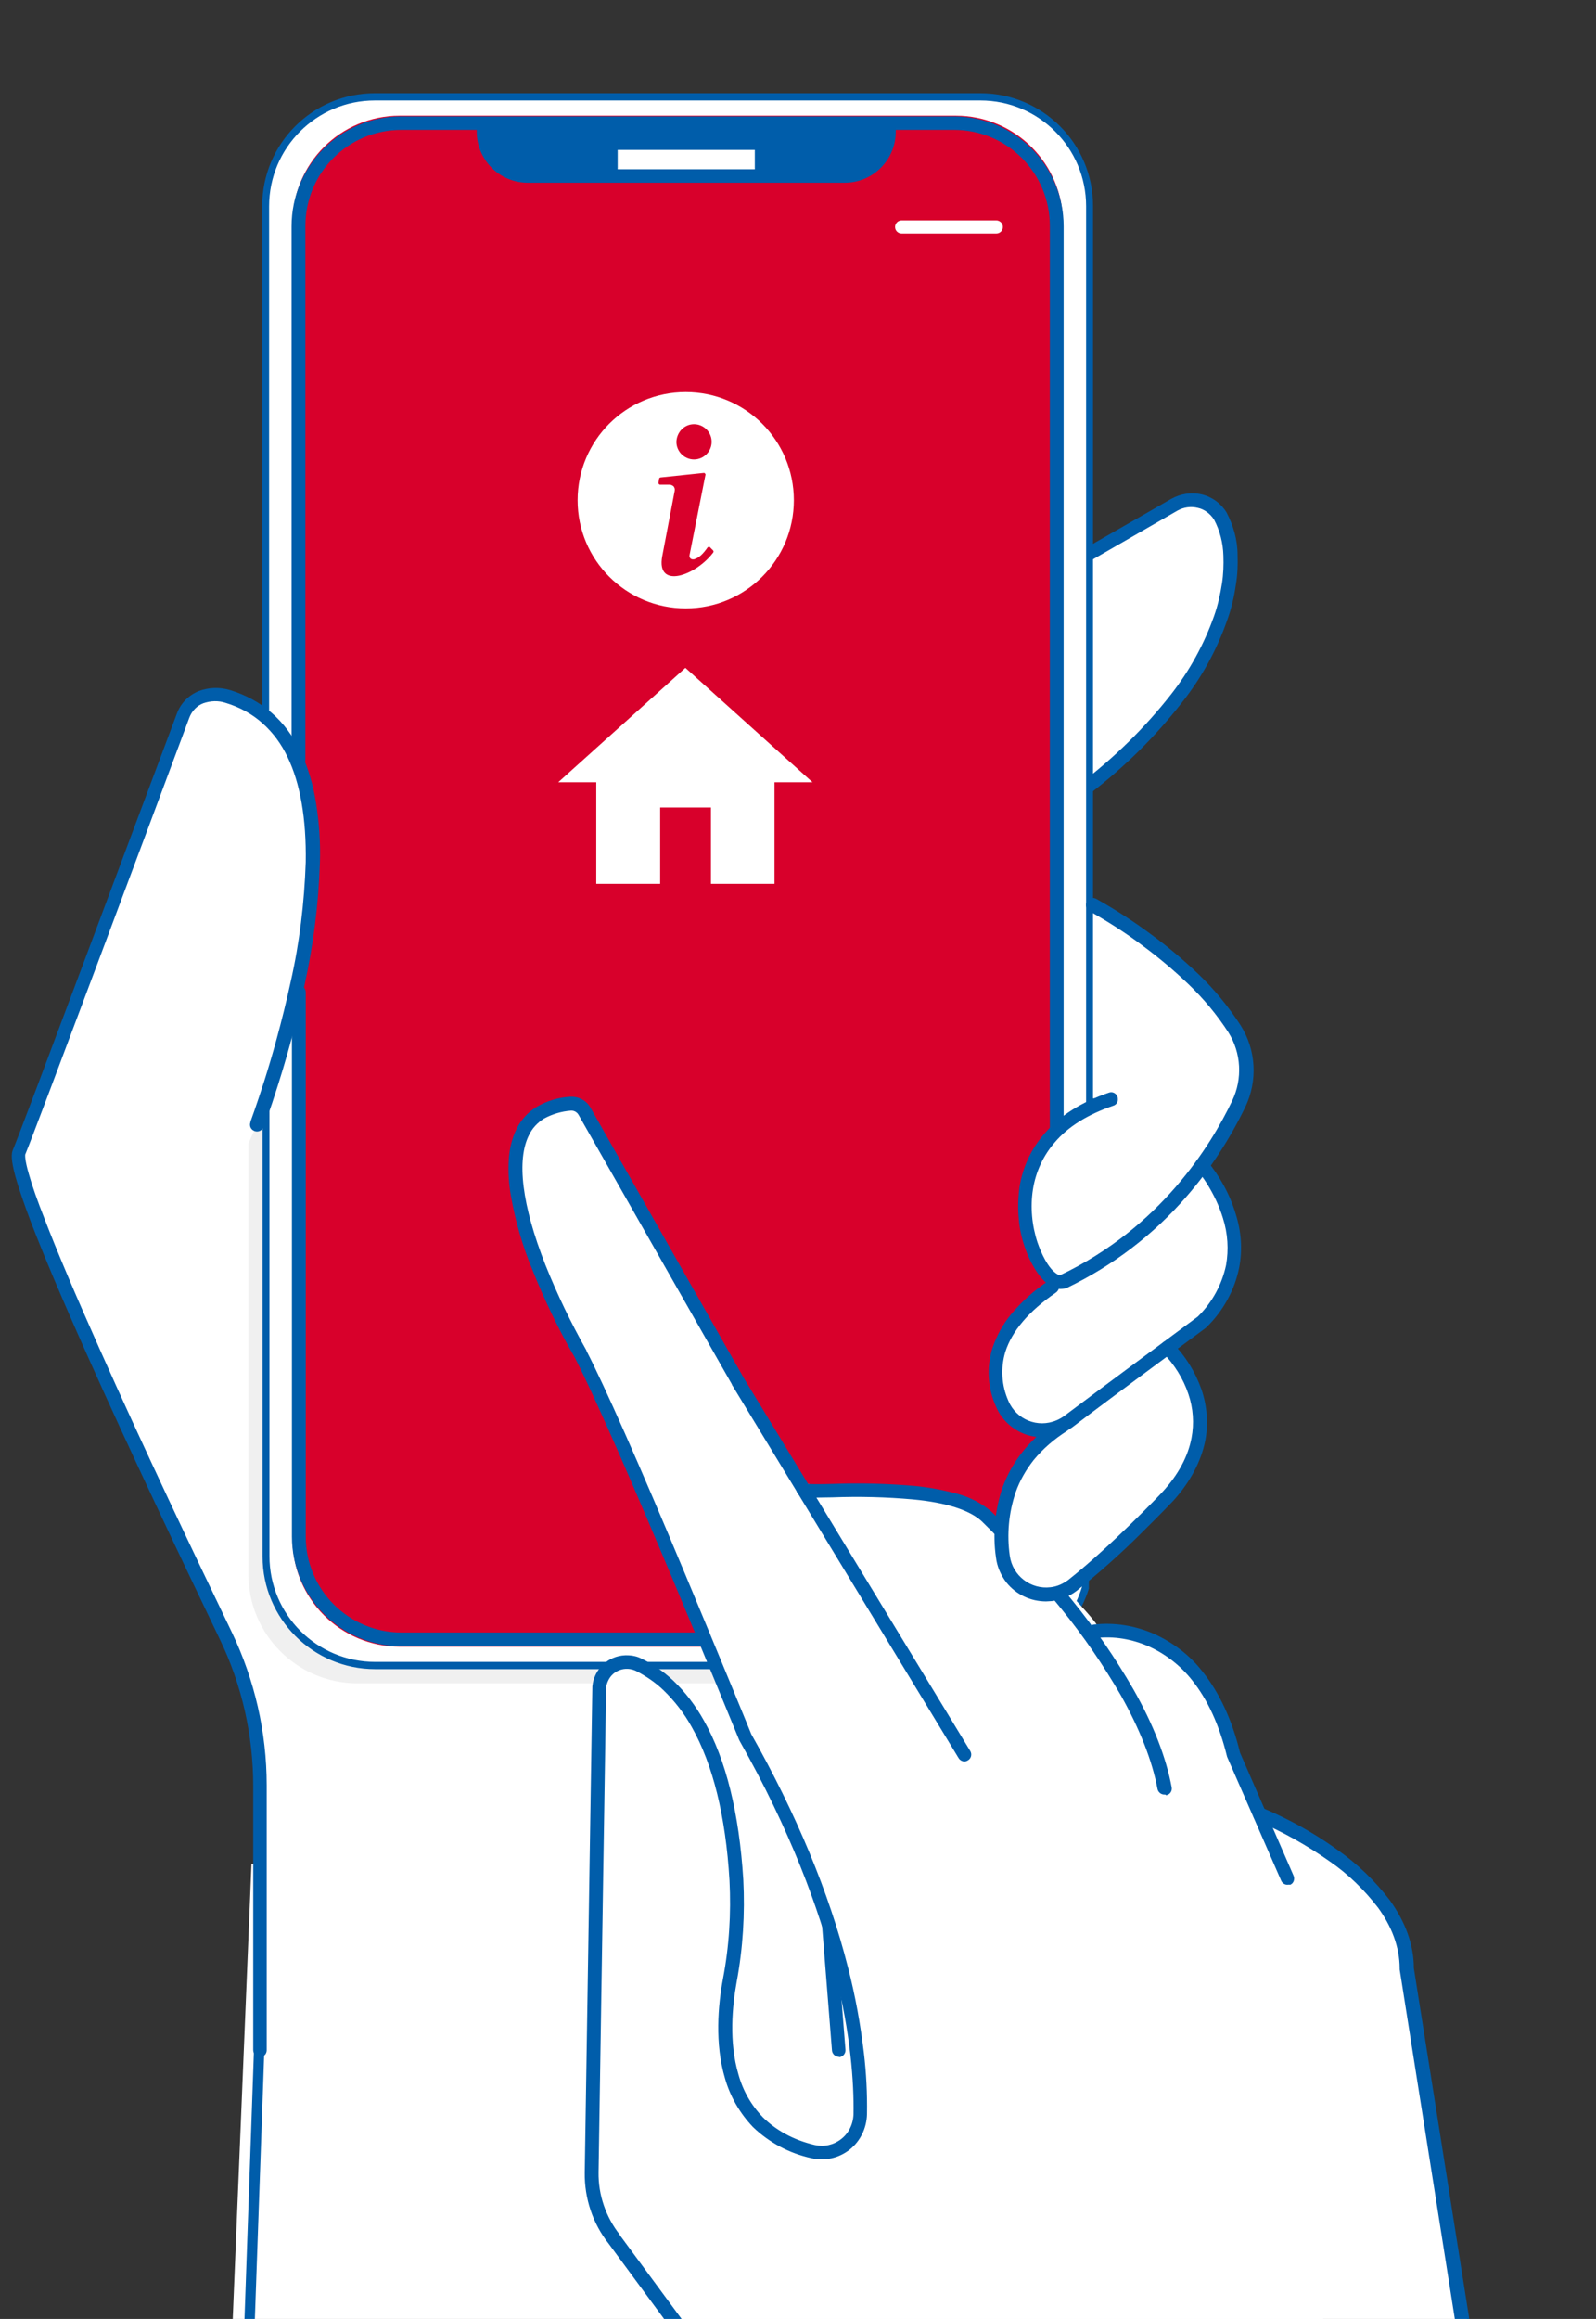 <svg xmlns="http://www.w3.org/2000/svg" xmlns:xlink="http://www.w3.org/1999/xlink"  x="0px" y="0px" viewBox="0 0 462 671" style="enable-background:new 0 0 462 671;" xml:space="preserve"><rect x="0" y="0" width="462" height="671" fill="#333333" stroke="none"/><style type="text/css">	.st0{fill:#FFFFFF;}	.st1{fill:#005DAA;}	.st2{opacity:0.5;fill:#E3E3E3;enable-background:new    ;}	.st3{fill:#D8002B;}	.st4{fill:none;stroke:#005DAA;stroke-width:3;}	.st5{fill-rule:evenodd;clip-rule:evenodd;fill:#FFFFFF;}</style><g>	<g id="Main_FAQ_" transform="translate(-1207 -2473)">		<path id="Path_996" class="st0" d="M1279.8,3012.3l-5.5,133.4h317.1l-114.5-149.6L1279.8,3012.3z"></path>		<g id="Group_1198" transform="translate(-18 -114.057)">			<g>				<g id="Mask_Group_42" transform="translate(-39 -595.966)">					<g id="Group_1197">						<path id="Path_997" class="st0" d="M1624,3503c-2.9,6-6.2,11.7-10.1,17.1c3.3,4.3,5.8,9.1,7.4,14.2c2.5,8.3,3.1,20.6-8.3,32.3       c-0.1,0.1-0.1,0.1-0.2,0.2c-0.1,0.1-3.5,2.6-8.5,6.3c3.1,3.5,5.5,7.6,7.1,12.1c4.6,13.7-1.9,24.9-8.2,31.9       c-0.2,0.2-14.9,15.8-27.5,25.7l0.1,0.1l-27.6,32.5l-45.2,31.3l5.5,69.4l7.8,59.7h-180.4c-0.9,0,2-58.7,2-59.5v-76.4       c0-14.8-3.3-29.4-9.7-42.7c-10.6-22.1-26-54.4-38.6-82.7c-23.6-52.9-22-56.7-21.3-58.4c2.8-6.6,37-98.4,47.5-126.3       c2.1-5.7,8.4-8.5,14.8-6.5c9,2.8,15.8,8.6,20,17.4c7.2,14.8,7.6,37.5,1.2,67.7c-2.2,10.2-4.8,19.6-7,26.8       c5.7,2.5,31.4,12.9,64.8,11.7l56-69.6c0,0,0.1-0.1,0.1-0.1l62.1-60.7c0.1-0.1,0.1-0.1,0.2-0.2l50.5-34.5c0,0,0.1,0,0.1-0.1       l24.4-14c5.3-3.1,12.2-1.4,15.4,3.8c5.1,8.4,3.3,21.9,0.3,30.9c-7.2,21.4-25.6,39-39.7,50.1l-16.1,17.1l18.2,14.1       c1.2,0.6,28.5,15.4,41.6,36.4C1627.1,3486.9,1627.6,3495.6,1624,3503z"></path>						<g id="Group_1192" transform="translate(1342.938 3327.576)">							<path id="Path_391" class="st1" d="M61.3,182.9c-7.1,0-14.1-0.5-21.1-1.4c-7.3-1-14.5-2.4-21.6-4.4        c-6.7-1.7-13.2-4.1-19.4-6.9c-1-0.5-1.4-1.7-0.9-2.7c0.5-1,1.7-1.4,2.7-0.9l0,0c6.1,2.8,12.4,5,18.8,6.7        c6.9,1.9,13.9,3.3,21.1,4.3c8.5,1.1,17.1,1.6,25.7,1.3l55.9-69.4c0-0.1,0.1-0.1,0.2-0.2l62.1-60.7c0.1-0.1,0.2-0.2,0.3-0.2        l50.5-34.5c0,0,0.1-0.1,0.1-0.1l24.4-14c2.7-1.5,5.8-2,8.8-1.3c3,0.7,5.6,2.6,7.2,5.2c2,3.8,3.2,8,3.2,12.3        c0.1,2.9,0,5.8-0.5,8.7c-0.5,3.5-1.3,6.9-2.5,10.2c-3,8.6-7.4,16.6-13,23.7c-7.8,10-16.8,18.9-26.9,26.6l-62.6,66.5        c-0.8,0.8-2,0.8-2.8,0.1c-0.8-0.8-0.8-2-0.1-2.8l62.7-66.6c0.1-0.1,0.1-0.1,0.2-0.2c9.8-7.5,18.7-16.2,26.3-25.9        c5.3-6.8,9.5-14.4,12.4-22.6c1.1-3.1,1.8-6.3,2.3-9.5c0.4-2.6,0.5-5.3,0.4-8c-0.1-3.6-1-7.2-2.7-10.4c-1.1-1.7-2.8-3-4.7-3.4        c-2-0.5-4.1-0.2-5.9,0.8l-24.3,14l-50.3,34.4l-61.9,60.5L69,182c-0.4,0.4-0.9,0.7-1.5,0.7C65.5,182.8,63.4,182.9,61.3,182.9z        "></path>							<path id="Path_392" class="st1" d="M163.9,450.6c-1,0-1.9-0.8-2-1.8l-5.6-70.4c-0.1-0.7,0.3-1.4,0.9-1.8l45.6-31.6l27.3-32.2        c0.7-0.8,2-0.9,2.8-0.2c0.8,0.7,0.9,1.9,0.2,2.8l-27.5,32.4c-0.1,0.1-0.2,0.2-0.4,0.3l-44.9,31.1l5.5,69.3        c0.1,1.1-0.7,2.1-1.8,2.2C164,450.6,163.9,450.6,163.9,450.6z"></path>						</g>						<path id="Path_393" class="st1" d="M1583.3,3503.6c-3.3,0-6.6-0.4-9.8-1.3c-4.1-1-8-2.7-11.6-4.9c-4.6-2.9-8.6-6.6-11.8-10.9       c-0.8-1.1-0.6-2.7,0.5-3.5s2.7-0.6,3.5,0.5c2.8,3.8,6.4,7.1,10.4,9.7c3.2,2,6.6,3.4,10.2,4.3c3.5,0.9,7.1,1.3,10.7,1       c0.1,0,0.2,0,0.3,0c1.4,0,2.5,1.1,2.5,2.5c0,1.3-0.9,2.3-2.2,2.5C1585.1,3503.6,1584.2,3503.6,1583.3,3503.6z"></path>						<path id="Path_394" class="st1" d="M1560.5,3535.1c-0.5,0-0.9-0.1-1.3-0.4c-2.3-1.4-4.5-3-6.5-4.8c-4.6-4-7.4-7.9-8.2-11.6       c-0.3-1.4,0.6-2.7,1.9-3c1.4-0.3,2.7,0.6,3,1.9c0.5,2.5,2.8,5.6,6.5,8.8c1.8,1.6,3.8,3,5.8,4.3c1.2,0.7,1.6,2.3,0.8,3.4       C1562.2,3534.7,1561.4,3535.1,1560.5,3535.1L1560.5,3535.1z"></path>						<path id="Path_395" class="st1" d="M1560.7,3562.6c-0.5,0-0.9-0.1-1.3-0.4c-2.3-1.4-4.5-3-6.5-4.8c-4.6-4-7.4-7.9-8.2-11.6       c-0.3-1.4,0.6-2.7,1.9-3c1.4-0.3,2.7,0.6,3,1.9c0.5,2.5,2.8,5.6,6.5,8.8c1.8,1.6,3.8,3,5.9,4.4c1.2,0.7,1.6,2.3,0.8,3.4       C1562.4,3562.2,1561.6,3562.6,1560.7,3562.6L1560.7,3562.6z"></path>						<path id="Path_998" class="st0" d="M1612,3520.2c0,0,21.1,23.8,0,45.4c0,0-24.3,17.9-38.7,28.8c-5.6,4.2-13.5,3.1-17.6-2.5       c-0.6-0.8-1.1-1.7-1.5-2.7c-3.8-8.9-3.6-21.4,14.4-33.8"></path>						<path id="Path_999" class="st0" d="M1602,3572.9c0,0,21.1,19.7,0,43.1c0,0-14.8,15.8-27.5,25.7c-5.5,4.3-13.3,3.3-17.6-2.2       c-1.4-1.8-2.3-3.9-2.6-6.1c-1.5-11.6,0.5-27.2,17.4-38"></path>						<path id="Path_1000" class="st0" d="M1579.7,3444.9c0,0,28.6,15,41.6,35.8c4.1,6.5,4.6,14.7,1.3,21.7       c-6.3,13.3-21.3,37.4-50.7,51.4c-7.4,3.5-26.7-39,13.8-52.7l-6-0.3L1579.7,3444.9z"></path>						<path id="Path_1001" class="st0" d="M1579.4,3503.3"></path>						<path id="Path_1002" class="st2" d="M1573,3645.1v2.4c-4,13.4-16.3,22.6-30.3,22.6h-175.2c-17.5,0-31.6-14.2-31.6-31.6v-124.6       l6.9-15.3l9.6,7.3"></path>						<path id="Path_1003" class="st0" d="M1550.1,3664.7h-179.3c-16.2,0-29.3-13.1-29.3-29.3c0,0,0,0,0,0v-394.5       c0-16.2,13.1-29.3,29.3-29.3l0,0h179.3c16.2,0,29.3,13.1,29.3,29.3c0,0,0,0,0,0l0.1,262.3l-9.5,6.8l-6.5,13.2       c-1.9,3.9-2.7,13.9-1.4,18.1l6.4,14l-16.3,17.6c0,8,0,19.8,8.6,23c1.5,0.5,7.5,1.2,7.6,2l-10.9,13.2       c-4.2,10.4-3.7,31.4,7.3,33.3l14.6-8.9C1579.4,3651.6,1566.3,3664.7,1550.1,3664.7z"></path>						<path id="Rectangle_399" class="st3" d="M1379.7,3216.5h161c17.1,0,31,13.9,31,31v381c0,17.1-13.9,31-31,31h-161       c-17.1,0-31-13.9-31-31v-381C1348.7,3230.3,1362.6,3216.5,1379.7,3216.5z"></path>						<path id="Path_411" class="st1" d="M1569.9,3512c-1.1,0-2-0.9-2-2v-261.6c0-15.4-12.4-27.8-27.8-27.8c0,0,0,0-0.1,0h-159.8       c-15.4,0-27.8,12.4-27.8,27.8c0,0,0,0,0,0.1v154.4c0,1.1-0.9,2-2,2s-2-0.9-2-2v-154.4c0-17.6,14.2-31.8,31.8-31.8       c0,0,0,0,0.1,0h159.8c17.6,0,31.8,14.2,31.8,31.8c0,0,0,0,0,0.1V3510C1571.9,3511.1,1571.1,3512,1569.9,3512z"></path>						<path id="Path_412" class="st1" d="M1547.8,3666h-175.2c-18,0-32.6-14.6-32.6-32.6c0,0,0,0,0-0.1v-132.2c0-0.6,0.4-1,1-1       s1,0.4,1,1v132.2c0,16.9,13.7,30.6,30.6,30.6c0,0,0,0,0.1,0h175.2c13.5,0,25.4-8.8,29.3-21.7v-2.2c0-0.6,0.4-1,1-1s1,0.4,1,1       v2.4c0,0.1,0,0.2,0,0.3C1574.9,3656.5,1562.2,3666,1547.8,3666L1547.8,3666z"></path>						<path id="Path_413" class="st1" d="M1579.4,3504.3c-0.6,0-1-0.4-1-1v-260.6c0-16.9-13.7-30.6-30.6-30.6c0,0,0,0-0.1,0h-175.2       c-16.9,0-30.6,13.7-30.6,30.6c0,0,0,0,0,0.1V3389c0,0.6-0.4,1-1,1s-1-0.4-1-1v-146.4c0-18,14.6-32.6,32.6-32.6c0,0,0,0,0.1,0       h175.2c18,0,32.6,14.6,32.6,32.6c0,0,0,0,0,0.1v260.6C1580.4,3503.8,1580,3504.3,1579.4,3504.3       C1579.4,3504.3,1579.4,3504.3,1579.4,3504.3z"></path>						<path id="Path_414" class="st1" d="M1540.1,3659.4h-159.8c-17.6,0-31.8-14.2-31.8-31.8c0,0,0,0,0,0v-157.5c0-1.1,0.9-2,2-2       s2,0.9,2,2v157.5c0,15.4,12.4,27.8,27.8,27.8c0,0,0,0,0,0h159.8c4.3,0,8.6-1,12.4-2.9c3.7-1.9,7-4.6,9.6-7.9       c0.4-0.4,0.7-0.9,1-1.4c0.6-0.9,1.9-1.1,2.8-0.5c0.9,0.6,1.1,1.9,0.5,2.8c-0.4,0.5-0.8,1.1-1.2,1.6c-2.9,3.8-6.7,6.8-10.9,9       C1549.9,3658.3,1545,3659.4,1540.1,3659.4L1540.1,3659.4z"></path>						<path id="Path_1004" class="st1" d="M1402,3218.5v2.6c0,8.2,6.6,14.8,14.8,14.8h91.7c8.2,0,14.8-6.6,14.8-14.8v-2.6"></path>						<path id="Line_20" class="st0" d="M1482.5,3232h-39.7v-5.6h39.7V3232z"></path>						<path id="Line_21" class="st0" d="M1552.4,3250.6h-27.4c-1,0-1.9-0.8-1.9-1.9c0,0,0,0,0,0c0-1,0.8-1.9,1.9-1.9c0,0,0,0,0,0       h27.4c1,0,1.9,0.8,1.9,1.9S1553.4,3250.6,1552.4,3250.6z"></path>						<g id="Group_1194" transform="translate(1411.928 3501.139)">							<path id="Path_1005" class="st0" d="M169.1,585.3C169.1,585.3,169.1,585.3,169.1,585.3L169.1,585.3c-0.7,0-1.3-0.5-1.3-1.1        l-13.3-138.6L92.8,417c-0.2-0.1-0.4-0.2-0.5-0.4l-63.4-86.1c-4.5-5.7-6.9-12.7-6.8-20l2.2-140.5c0,0,0-0.1,0-0.1        c0.5-4.7,4.4-8.4,9.2-8.4c1.4,0,2.8,0.3,4,0.9c11.8,5.7,26.4,21.3,29,63.3c0.5,9.8-0.1,19.7-1.9,29.3        c-2.8,15.2-3.5,41.7,23.1,48.1c2.9,0.7,5.9,0,8.2-1.8c2.4-1.9,3.8-4.7,3.9-7.7c0.3-18.2-3.7-56.6-33.1-108.5        c0,0,0-0.1-0.1-0.1C66.3,184.3,31.4,98.3,19,74.4C17.9,72.5-7.7,28.2,2.3,8.8C5,3.6,9.9,0.7,17,0c0.2,0,0.3,0,0.5,0        c2,0,3.9,1.1,4.9,2.8l44.3,78.1l18.4,30.2l0.1,0c2,0.6,6.8,0.7,12.8,0.9c13.4,0.4,33.6,1.1,40.5,7.4l0.1,0.2c0,0,0,0,0.9,0.9        c17.6,17.4,28.3,28.6,30.2,31.7l0.1,0.2l0.2,0c0.7-0.1,1.4-0.1,2.2-0.1c4.7,0,9.4,1,13.7,2.9c15,6.6,21.7,22.1,24.6,34        l7.3,16.7l0.1,0c8.4,3.5,16.3,8.1,23.5,13.6c12.7,9.9,19.2,20.6,19.3,31.9l26.7,168.9l32.2,121.2c0.2,0.6-1.1,1.7-1.5,1.8        L169.1,585.3z"></path>							<g id="Group_1193" transform="translate(1.239 1.252)">								<path id="Path_417" class="st1" d="M187.9,199.9c-1,0-1.8-0.7-2-1.6c-1.5-8.1-5.1-17.3-10.6-27.1         c-5.1-8.8-10.8-17.1-17.2-25c-7.2-8.9-14.9-17.4-23.1-25.4c-3.5-3.2-10.2-5.4-19.8-6.3c-7.8-0.7-15.6-0.9-23.5-0.6         c-2.4,0-4.4,0.1-5.9,0.1c-2,0-3.4-0.2-4.1-1.3c-0.6-0.9-0.3-2.2,0.7-2.7c0.6-0.4,1.4-0.4,2.1,0c1,0.1,4.3,0.1,7.3,0         c8-0.3,16-0.1,23.9,0.6c4.2,0.4,8.3,1.2,12.4,2.3c3.6,1,6.9,2.7,9.7,5.1l0,0c8.4,8.1,16.2,16.7,23.5,25.8         c6.5,8,12.4,16.6,17.6,25.6c5.8,10.2,9.5,19.8,11.1,28.4c0.2,1.1-0.5,2.1-1.6,2.3C188.1,199.8,188,199.9,187.9,199.9         L187.9,199.9z"></path>								<path id="Path_418" class="st1" d="M167.8,584.8c-1,0-1.9-0.8-2-1.8l-13.3-138.1l-61.3-28.4c-0.3-0.1-0.6-0.4-0.8-0.6         l-63.4-86.1c-4.6-5.8-7-13.1-6.9-20.5l2.2-140.5c0-0.1,0-0.1,0-0.2c0.5-5,4.5-8.8,9.5-9c0.2,0,0.3,0,0.5,0         c1.5,0,3,0.3,4.3,1c3.3,1.6,6.3,3.7,9,6.2c3.6,3.4,6.6,7.4,9,11.7c6.4,11.3,10.2,26.8,11.4,46c0.5,9.9-0.1,19.8-1.9,29.5         c-1.3,7.1-2.3,17.5,0.5,26.9c1.3,4.7,3.7,8.9,7.1,12.4c1.9,1.9,4,3.4,6.3,4.7c2.7,1.5,5.7,2.6,8.7,3.3         c2.7,0.6,5.4,0,7.6-1.7c2.2-1.7,3.5-4.3,3.6-7.2c0.3-18.1-3.7-56.3-33-108.1c0-0.1-0.1-0.2-0.1-0.2         c-0.4-0.9-35.2-86.6-47.6-110.7C12.5,65.3,8.5,56.9,5,48.2c-2.9-7-5-14.2-6.3-21.7c-0.6-3.4-0.8-6.9-0.6-10.3         c0.2-3.1,0.9-6.2,2.3-9c1.3-2.6,3.3-4.8,5.8-6.3c2.9-1.7,6.2-2.7,9.5-2.9c2.5-0.2,4.9,1,6.1,3.2l44.3,78.1l65.6,108         c0.6,1,0.2,2.2-0.7,2.7c-0.9,0.6-2.1,0.3-2.7-0.7l-65.6-108l0-0.1L18.3,3.2c-0.4-0.7-1.2-1.2-2-1.2c-0.1,0-0.1,0-0.2,0         c-2.7,0.2-5.4,1-7.8,2.3C6.4,5.5,4.9,7.1,4,9c-3.7,7.2-2.1,20.3,4.7,37.6c3.4,8.5,7.4,16.8,11.9,24.8c0,0,0,0.1,0,0.1         c5.2,10.1,14.9,31.9,28.6,64.7c9.8,23.5,18.4,44.4,19.1,46.2c13,23,22.5,45.8,28,67.5c2.1,8.1,3.6,16.4,4.6,24.7         c0.7,5.9,1,11.8,0.9,17.8c-0.1,4-1.9,7.8-5.1,10.3c-3.1,2.4-7.1,3.3-11,2.4c-6.4-1.4-12.2-4.5-16.9-9         c-3.8-4-6.6-8.8-8.1-14.1c-3-10.1-2-21.2-0.6-28.7c1.8-9.4,2.4-19,1.9-28.6c-1.1-18.6-4.8-33.5-10.9-44.3         c-2.2-4-5-7.6-8.2-10.7c-2.4-2.3-5.1-4.1-8-5.6c-3-1.4-6.6-0.2-8,2.8c-0.3,0.6-0.5,1.3-0.6,1.9l-2.2,140.4         c-0.1,6.5,2.1,12.9,6.1,18l0,0.1L93.4,413l61.8,28.7c0.6,0.3,1.1,0.9,1.1,1.6l13.4,139.3c0.1,1.1-0.7,2.1-1.8,2.2         c0,0,0,0,0,0C167.9,584.8,167.8,584.8,167.8,584.8z"></path>								<path id="Path_419" class="st1" d="M223.5,226c-0.8,0-1.5-0.5-1.8-1.2l-15.6-35.7c0-0.1-0.1-0.2-0.1-0.3         c-2.2-9-5.6-16.4-10.1-22c-3.3-4.2-7.7-7.6-12.6-9.8c-4.8-2.1-10-3-15.2-2.4c-1.1,0.2-2.1-0.6-2.3-1.7         c-0.2-1.1,0.6-2,1.6-2.2c6-0.7,12,0.3,17.5,2.7c5.5,2.5,10.4,6.2,14.1,11c4.8,6,8.5,13.9,10.8,23.4l15.5,35.6         c0.4,1,0,2.2-1,2.6C224,225.9,223.8,226,223.5,226L223.5,226z"></path>								<path id="Path_420" class="st1" d="M316.9,542.6c-0.9,0-1.7-0.6-1.9-1.5l-32.3-121.3c0-0.1,0-0.1,0-0.2L256,250.5         c0-0.1,0-0.2,0-0.3c0-3.1-0.6-6.2-1.7-9.2c-1.1-3-2.7-5.8-4.5-8.3c-4-5.2-8.7-9.8-14.1-13.5c-6.5-4.6-13.5-8.5-20.9-11.7         c-1-0.4-1.5-1.6-1.1-2.6c0.4-1,1.6-1.5,2.6-1.1l0,0c0.1,0,2.8,1.1,6.8,3.1c5.2,2.6,10.2,5.6,14.9,9         c5.7,4,10.8,8.9,15.1,14.5c4.6,6.4,7,13,7,19.7l26.7,168.9l32.2,121.2c0.3,1.1-0.4,2.2-1.4,2.4         C317.3,542.5,317.1,542.6,316.9,542.6L316.9,542.6z"></path>							</g>						</g>						<path id="Path_1006" class="st0" d="M1269.6,3516.6c2.8-6.6,37.2-98.7,47.5-126.4c1.9-5.2,7.6-7.1,12.9-5.5       c50,15.3,8.5,123.8,8.5,123.8"></path>						<path id="Path_422" class="st1" d="M1339.3,3778.2c-1.1,0-2-0.9-2-2v-76.4c0-14.7-3.3-29.3-9.7-42.5       c-10.6-22.1-26-54.4-38.6-82.7c-7.1-15.9-12.5-28.7-16.1-38.1c-2-5.3-3.5-9.7-4.4-12.9c-1.4-5.1-1.2-6.8-0.8-7.8       c2.8-6.6,37-98.4,47.5-126.3c1.1-3,3.4-5.3,6.3-6.5c2.9-1.1,6.1-1.2,9.1-0.3c9.1,2.8,16,8.7,20.3,17.6       c2.3,4.8,3.8,9.9,4.6,15.2c0.9,5.7,1.3,11.4,1.1,17.2c-0.4,12-1.9,23.9-4.5,35.6c-1.4,6.4-3.8,16.7-7.7,28.9       c-2.3,7.3-4,11.8-4.1,11.9c-0.4,1-1.5,1.6-2.6,1.2s-1.6-1.5-1.2-2.6c0,0,0-0.1,0-0.1c0,0,1.7-4.6,4-11.8       c2.1-6.6,5.1-17,7.6-28.5c2.6-11.4,4-23.1,4.4-34.8c0.2-12.6-1.6-22.9-5.3-30.5c-1.7-3.6-4.1-6.9-7.1-9.6       c-3.1-2.8-6.8-4.8-10.8-6c-2.1-0.7-4.3-0.6-6.4,0.1c-1.9,0.7-3.4,2.3-4.1,4.2c-10.4,27.9-44.6,119.5-47.5,126.4       c0,0.2-0.2,1.4,1.1,5.8c0.9,3.2,2.4,7.5,4.5,12.8c3.6,9.4,9,22.1,16,37.8c12.5,28.1,27.7,60,38.2,81.8       c6.6,13.8,10.1,28.9,10.1,44.3v76.4C1341.3,3777.3,1340.4,3778.2,1339.3,3778.2L1339.3,3778.2z"></path>						<path id="Path_1007" class="st0" d="M1578.2,3509.4h-6.6l-6.6,5.6l-4.2,12.5l0.9,12l4.7,10l3.5,5.1l10.5-5.1l1.9-16.6       L1578.2,3509.4z"></path>						<path id="Path_1008" class="st0" d="M1556,3568.9l-4.3,8.3l2,10.5l5,7.3l7.5,1.8l6.1-1.8l4.5-2.9l-1.5-39l-10.6,5.9       L1556,3568.9z"></path>						<path id="Path_1009" class="st0" d="M1566.8,3600l-9.7,11.6l-2,10.1v12.6l2,5.8l7.6,3.7h5.5l7-3.7l6.5-5.8l-12.4-37.9       L1566.8,3600z"></path>						<g id="Group_1196" transform="translate(1552.11 3444.887)">							<g id="Group_1195" transform="translate(0 75.316)">								<path id="Path_423" class="st1" d="M13.6,78.7c-1.3,0-2.6-0.2-3.8-0.5c-4.3-1.2-7.9-4.3-9.6-8.4c-2.4-5.3-2.8-11.4-1-17         c1.2-3.5,3-6.8,5.3-9.6c3.1-3.7,6.7-7,10.8-9.7c0.9-0.6,2.1-0.4,2.8,0.5s0.4,2.1-0.5,2.8c0,0,0,0,0,0         C9.7,42.2,4.8,48,2.9,54c-1.4,4.7-1.1,9.7,0.9,14.2c2.3,5.4,8.5,7.9,13.9,5.6c0.8-0.3,1.6-0.8,2.3-1.3         c13.7-10.3,36.6-27.2,38.6-28.7c4.2-4.1,7-9.3,8.2-14.9c0.8-4.5,0.5-9.2-0.9-13.6c-1.1-3.6-2.7-6.9-4.7-10.1         c-0.9-1.4-1.8-2.7-2.9-3.9c-0.7-0.8-0.7-2.1,0.2-2.8c0.8-0.7,2.1-0.7,2.8,0.2c3.7,4.5,6.6,9.7,8.3,15.4c1.6,5,2,10.3,1,15.5         c-1.3,6.5-4.6,12.5-9.4,17.2c-0.1,0.1-0.2,0.1-0.2,0.2c-0.2,0.2-24.5,18-38.7,28.8C19.8,77.6,16.7,78.7,13.6,78.7z"></path>								<path id="Path_424" class="st1" d="M14.7,126.2c-4.5,0-8.7-2-11.5-5.5c-1.6-2.1-2.7-4.6-3-7.2c-1-6.8-0.3-13.8,1.9-20.3         c2.9-7.9,8.4-14.6,16.4-19.7c0.9-0.6,2.2-0.3,2.8,0.6c0.6,0.9,0.3,2.2-0.6,2.8l0,0c-3.6,2.3-6.9,5.1-9.6,8.4         c-2.2,2.8-4,5.9-5.2,9.3c-2,5.9-2.6,12.2-1.7,18.4c0.8,5.8,6.1,9.8,11.8,9.1c1.9-0.2,3.6-1,5.1-2.1         c12.2-9.6,26.8-24.9,27.3-25.5c4.6-5,7.4-10.3,8.4-15.6c0.8-4.2,0.5-8.6-0.9-12.7c-1.5-4.5-4.1-8.6-7.4-12         c-0.8-0.8-0.8-2-0.1-2.8c0.7-0.8,2-0.8,2.8-0.1c3.8,3.8,6.7,8.5,8.5,13.6c1.6,4.7,2,9.8,1.1,14.7c-1.2,6-4.3,12-9.4,17.6         l0,0c0,0-3.8,4-9.1,9.2c-5.9,5.9-12.2,11.5-18.7,16.7c-2.1,1.6-4.6,2.7-7.2,3C15.9,126.1,15.3,126.2,14.7,126.2z"></path>							</g>							<path id="Path_425" class="st1" d="M18.8,111.1c-1.3,0-2.5-0.5-3.5-1.3c-2.6-2-5.2-6.1-6.8-10.9c-0.9-2.6-1.5-5.4-1.7-8.1        c-0.3-3-0.2-6.1,0.2-9.1c0.9-5.8,3.4-11.2,7.2-15.5C18.7,60.9,25,57,32.9,54.3c1-0.4,2.2,0.2,2.5,1.3s-0.2,2.2-1.3,2.5        c-7.3,2.5-13,6-16.9,10.6c-3.3,3.8-5.5,8.5-6.3,13.6c-0.8,5.1-0.3,10.4,1.3,15.3c1.1,3.2,3,7.3,5.4,9        c0.7,0.5,1.1,0.6,1.2,0.5c29-13.8,43.6-37.5,49.8-50.5c3-6.3,2.6-13.8-1.1-19.7c-3.3-5.1-7.2-9.8-11.6-14        c-4.2-4-8.6-7.7-13.2-11.1c-4.9-3.7-10.1-7-15.4-10C26.3,1.2,26,0,26.5-1c0.5-1,1.7-1.3,2.7-0.8C34.7,1.3,40,4.7,45.1,8.5        c4.8,3.5,9.4,7.4,13.7,11.5c4.6,4.4,8.7,9.4,12.2,14.8c4.5,7.1,5,16,1.4,23.6c-4.5,9.3-10.2,18.1-17,25.9        c-9.6,11.1-21.4,20.1-34.7,26.5C20.1,111,19.5,111.1,18.8,111.1z"></path>						</g>						<line id="Line_69" class="st4" x1="1339.2" y1="3771" x2="1331.2" y2="3998"></line>					</g>				</g>			</g>			<path id="Path_1010" class="st5" d="M1423.5,2700.5c17.3,0,31.3,14,31.3,31.3c0,17.3-14,31.3-31.3,31.3    c-17.3,0-31.3-14-31.3-31.3c0,0,0,0,0,0C1392.2,2714.5,1406.2,2700.5,1423.5,2700.5C1423.5,2700.5,1423.5,2700.5,1423.5,2700.5z     M1418.8,2727.3l-2.7,0c-0.2,0-0.3-0.1-0.4-0.2c-0.1-0.1-0.1-0.3-0.1-0.4l0.2-1.1c0-0.2,0.2-0.4,0.5-0.4l12.4-1.3    c0.2,0,0.3,0,0.4,0.2c0.1,0.1,0.2,0.3,0.1,0.4l-4.6,23.2c-0.1,0.6,0.2,1.1,0.8,1.2c0.2,0,0.3,0,0.5,0c1.5-0.4,2.7-1.7,3.9-3.4    c0.1-0.1,0.2-0.2,0.4-0.2c0.2,0,0.3,0,0.4,0.2l0.8,0.8c0.2,0.2,0.2,0.5,0,0.7c-5.1,6.7-16.5,10.7-14.7,1l3.6-18.9    c0.1-0.5,0-0.9-0.3-1.3C1419.7,2727.5,1419.2,2727.3,1418.8,2727.3L1418.8,2727.3z M1425.9,2709.8c2.8,0,5.1,2.3,5.1,5.1    c0,2.8-2.3,5.1-5.1,5.1c-2.8,0-5.1-2.3-5.1-5.1C1420.9,2712.1,1423.1,2709.8,1425.9,2709.8z"></path>			<path class="st0" d="M1416.1,2842.8v-22.1h14.7v22.1h18.4v-29.4h11l-36.8-33.1l-36.8,33.1h11v29.4    H1416.1z"></path>		</g>	</g></g></svg>